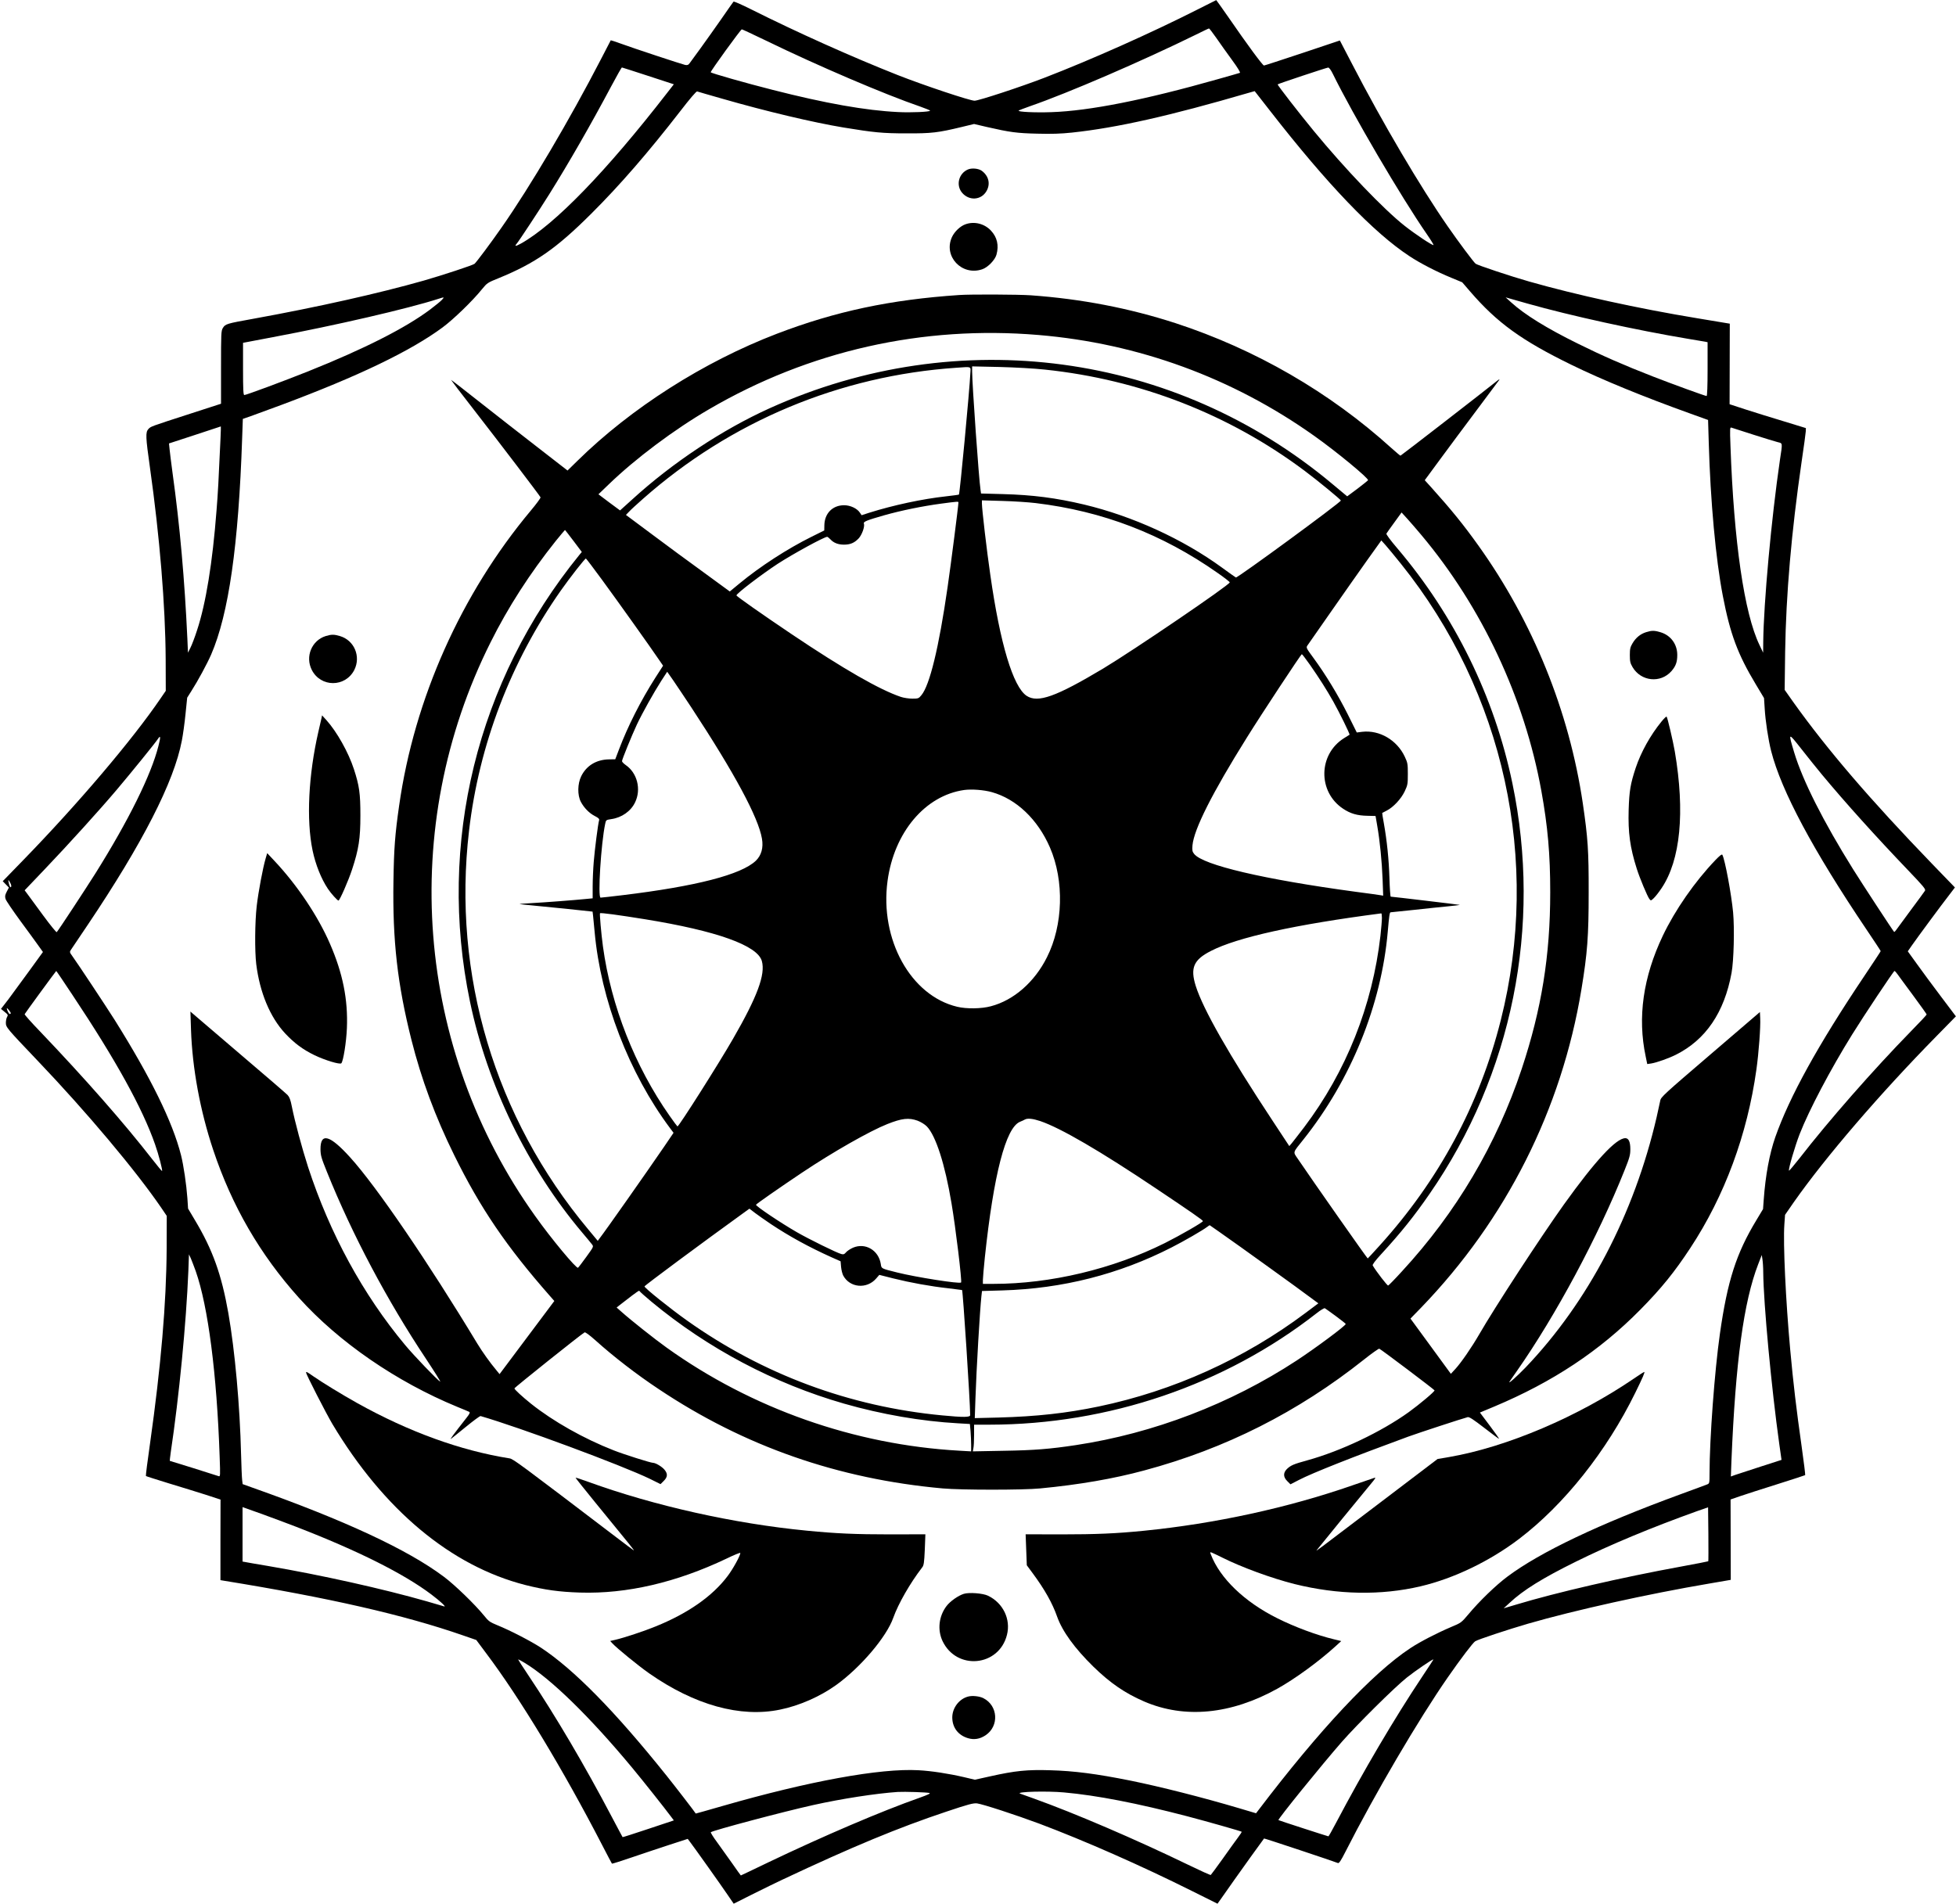 <?xml version="1.0" standalone="no"?>
<!DOCTYPE svg PUBLIC "-//W3C//DTD SVG 20010904//EN"
 "http://www.w3.org/TR/2001/REC-SVG-20010904/DTD/svg10.dtd">
<svg version="1.0" xmlns="http://www.w3.org/2000/svg"
 width="2000pt" height="1947pt" viewBox="0 0 2000 1947"
 preserveAspectRatio="xMidYMid meet">

<g transform="translate(0,1947) scale(0.1,-0.1)"
fill="#000000" stroke="none">
<path d="M12245 19373 c-478 -242 -1086 -513 -1565 -698 -244 -94 -673 -235
-715 -235 -48 0 -518 157 -785 262 -470 186 -1026 435 -1509 677 -90 45 -167
79 -171 74 -4 -4 -60 -84 -125 -178 -65 -93 -161 -228 -213 -300 -52 -71 -102
-140 -111 -152 -13 -18 -22 -21 -46 -17 -35 8 -524 169 -663 220 -52 19 -96
33 -97 32 -1 -2 -46 -88 -100 -193 -319 -617 -722 -1301 -1018 -1724 -108
-155 -256 -353 -275 -369 -19 -15 -323 -115 -517 -171 -461 -131 -1089 -272
-1745 -391 -273 -49 -286 -53 -311 -94 -18 -29 -19 -54 -19 -403 l0 -372 -312
-101 c-418 -135 -405 -131 -431 -158 -30 -33 -28 -81 16 -392 100 -709 158
-1413 161 -1960 l1 -325 -52 -76 c-290 -426 -846 -1080 -1408 -1658 l-207
-213 32 -33 31 -32 -22 -42 c-18 -35 -20 -48 -12 -75 5 -17 73 -117 149 -221
77 -105 161 -219 186 -255 l47 -66 -137 -189 c-76 -105 -172 -236 -214 -292
l-78 -101 38 -31 c33 -26 36 -32 25 -50 -7 -11 -13 -39 -13 -61 0 -46 9 -56
325 -388 502 -526 1006 -1126 1266 -1507 l54 -80 -1 -335 c-3 -556 -58 -1200
-170 -1993 -26 -180 -45 -330 -42 -332 3 -3 108 -36 234 -75 126 -38 297 -91
379 -117 l150 -49 -1 -412 0 -412 30 -5 c1080 -175 1850 -351 2453 -561 l133
-46 102 -137 c343 -455 788 -1191 1188 -1966 51 -99 95 -182 97 -184 2 -3 92
26 201 63 108 37 282 95 386 129 l188 61 19 -25 c36 -46 326 -454 388 -546
l63 -92 201 101 c111 55 245 121 297 145 716 337 1186 532 1675 695 229 77
277 89 315 85 57 -7 397 -118 636 -207 465 -175 1044 -430 1566 -691 l257
-128 44 62 c24 34 81 116 128 182 65 93 291 407 304 423 3 3 723 -237 755
-251 11 -5 30 22 77 115 301 593 748 1354 1046 1783 132 190 257 355 281 370
27 18 338 121 541 180 477 138 1226 304 1851 410 l221 38 -1 411 -1 411 95 33
c52 18 223 73 379 122 156 49 286 92 289 94 2 3 -14 137 -37 298 -53 373 -85
643 -116 983 -46 501 -74 1091 -60 1282 l7 99 90 130 c322 459 882 1111 1460
1699 l197 201 -150 199 c-83 110 -194 260 -246 333 l-96 133 43 62 c60 86 303
415 378 511 l61 80 -232 240 c-636 659 -1072 1168 -1418 1652 l-91 129 5 390
c9 585 64 1223 168 1940 23 154 42 295 43 314 l1 33 -225 69 c-124 37 -299 92
-390 121 l-165 54 1 412 1 412 -31 5 c-17 3 -155 26 -306 51 -596 98 -1238
239 -1715 375 -187 53 -528 167 -547 182 -20 16 -172 219 -285 382 -278 400
-669 1063 -977 1659 l-126 242 -382 -128 c-211 -70 -388 -128 -394 -128 -13 0
-171 214 -363 493 -68 97 -124 177 -125 176 0 0 -86 -43 -191 -96z m191 -290
c37 -54 110 -156 161 -226 59 -80 88 -129 81 -132 -7 -3 -107 -31 -223 -64
-747 -212 -1314 -325 -1705 -338 -168 -6 -349 3 -334 16 5 4 59 25 119 46 387
134 1138 458 1690 729 72 36 133 65 137 65 3 1 37 -43 74 -96z m-4596 -32
c518 -252 1202 -545 1572 -672 54 -19 98 -37 98 -41 0 -12 -195 -21 -327 -14
-331 16 -743 89 -1283 227 -269 68 -631 171 -633 180 -3 11 307 439 318 439 5
0 120 -54 255 -119z m-1213 -357 l263 -86 -67 -86 c-624 -805 -1150 -1348
-1495 -1542 -57 -31 -71 -32 -44 -1 23 27 228 338 333 506 200 320 425 712
633 1103 56 105 105 192 109 192 3 0 124 -39 268 -86z m7002 19 c204 -416 696
-1255 959 -1636 41 -59 72 -110 70 -113 -9 -8 -186 110 -295 196 -214 168
-611 583 -929 970 -150 182 -375 472 -370 477 6 7 500 171 516 172 10 1 29
-25 49 -66z m-6242 -253 c452 -130 926 -242 1238 -294 311 -51 400 -60 645
-60 255 -1 321 7 562 65 l128 31 132 -31 c237 -54 305 -63 513 -68 148 -4 240
-1 355 11 460 49 1000 171 1802 405 l67 19 157 -201 c586 -753 1061 -1248
1426 -1487 107 -71 277 -159 426 -220 l113 -47 81 -94 c276 -320 526 -501
1038 -751 311 -152 735 -326 1220 -500 l175 -63 7 -235 c17 -595 71 -1187 144
-1565 75 -389 152 -596 336 -902 l85 -142 7 -108 c7 -124 37 -321 66 -434 104
-408 430 -1017 976 -1827 79 -117 144 -216 144 -219 0 -3 -76 -118 -169 -257
-473 -705 -763 -1231 -909 -1646 -59 -170 -100 -388 -118 -640 l-7 -95 -69
-115 c-205 -339 -295 -619 -372 -1160 -54 -377 -106 -1076 -106 -1428 0 -97
-1 -103 -22 -112 -13 -5 -135 -51 -273 -101 -834 -305 -1437 -592 -1772 -843
-117 -87 -287 -251 -400 -387 -70 -83 -74 -86 -175 -128 -148 -63 -320 -152
-418 -217 -385 -254 -928 -834 -1551 -1654 l-26 -34 -175 52 c-378 112 -801
219 -1110 282 -350 70 -573 99 -823 106 -232 7 -354 -5 -609 -62 l-158 -35
-110 26 c-159 37 -334 64 -467 71 -391 22 -1122 -112 -2001 -365 -151 -44
-275 -78 -276 -78 -3 9 -220 290 -298 387 -529 661 -948 1087 -1286 1310 -103
67 -315 177 -447 230 -75 31 -88 40 -135 99 -91 112 -298 313 -411 397 -370
277 -1014 577 -1964 913 l-92 33 -5 42 c-3 22 -8 140 -11 261 -12 498 -63
1061 -130 1445 -70 397 -161 650 -342 952 l-70 118 -7 107 c-10 139 -39 336
-65 439 -87 343 -310 795 -679 1384 -88 139 -376 574 -431 650 -30 42 -31 44
-14 69 10 15 86 128 169 251 563 838 883 1464 963 1884 12 60 29 184 38 275
l17 166 41 65 c68 106 163 282 204 376 179 413 280 1116 317 2214 l7 196 81
28 c44 16 187 68 316 116 787 294 1320 551 1646 792 112 83 308 273 402 390
52 64 58 68 170 113 374 153 589 302 948 660 294 293 581 624 912 1051 93 121
162 202 170 199 7 -3 123 -36 259 -75z m-2868 -2056 c-13 -15 -69 -60 -123
-101 -253 -189 -673 -402 -1251 -633 -253 -101 -628 -240 -647 -240 -10 0 -13
55 -13 267 l0 267 305 58 c640 120 1383 292 1690 391 64 21 66 20 39 -9z
m11101 -39 c434 -123 1119 -273 1640 -360 85 -14 165 -27 178 -30 l22 -5 0
-275 c0 -172 -4 -275 -10 -275 -14 0 -347 121 -555 202 -285 111 -512 210
-760 333 -319 157 -547 298 -685 424 l-55 50 35 -10 c19 -5 105 -30 190 -54z
m-13365 -1372 c-20 -445 -27 -570 -41 -743 -41 -535 -109 -952 -199 -1225 -23
-72 -54 -153 -68 -180 l-25 -50 -6 140 c-28 605 -77 1161 -152 1700 -13 99
-27 207 -30 240 l-6 60 263 86 c145 48 265 87 267 88 1 1 0 -52 -3 -116z
m15675 31 c113 -36 224 -70 248 -76 50 -12 49 -3 22 -180 -88 -600 -167 -1468
-171 -1863 l-1 -110 -38 80 c-155 323 -261 1049 -296 2034 -7 188 -6 194 12
187 10 -4 111 -36 224 -72z m698 -3474 c241 -290 553 -636 885 -983 154 -161
179 -191 170 -206 -6 -10 -71 -99 -145 -198 -73 -99 -141 -191 -150 -204 -9
-13 -18 -22 -21 -19 -15 16 -322 485 -419 640 -306 490 -516 908 -602 1193
-63 210 -63 210 70 41 64 -82 160 -201 212 -264z m-17008 291 c-75 -297 -305
-761 -643 -1301 -101 -160 -379 -584 -397 -603 -4 -4 -66 72 -138 170 -72 98
-144 196 -160 218 l-30 40 205 215 c246 258 564 609 738 815 142 168 394 478
421 520 26 40 28 18 4 -74z m-1514 -1402 c10 -20 12 -35 6 -41 -6 -6 -13 6
-20 31 -12 49 -8 52 14 10z m636 -1146 c443 -665 714 -1156 843 -1525 37 -104
79 -267 72 -274 -2 -2 -48 53 -103 124 -282 363 -683 820 -1147 1306 -88 91
-157 169 -155 174 4 10 320 442 323 442 2 0 77 -111 167 -247z m18659 215 c13
-18 85 -117 161 -219 76 -103 138 -190 138 -194 0 -5 -71 -80 -158 -169 -385
-394 -845 -918 -1140 -1299 -59 -75 -108 -133 -110 -129 -6 20 61 249 109 373
95 244 315 662 537 1019 114 184 424 650 433 650 4 0 18 -15 30 -32z m-19291
-399 c0 -5 -5 -9 -10 -9 -10 0 -30 41 -30 58 1 10 40 -39 40 -49z m1891 -2638
c127 -362 216 -1050 245 -1900 7 -198 7 -204 -12 -197 -21 8 -493 156 -498
156 -1 0 3 39 10 88 85 568 158 1319 180 1855 l6 169 20 -43 c10 -24 32 -81
49 -128z m16028 -16 c3 -317 84 -1181 164 -1753 l23 -162 -217 -70 c-120 -39
-237 -77 -260 -85 l-41 -15 6 163 c42 1012 125 1623 273 2007 l37 95 7 -45 c4
-25 8 -85 8 -135z m-14999 -2600 c628 -243 1099 -479 1380 -691 94 -71 159
-132 130 -122 -8 3 -87 26 -175 51 -447 128 -1084 270 -1625 362 -118 20 -225
38 -237 41 l-23 4 0 279 0 278 188 -67 c103 -37 266 -98 362 -135z m14437
-352 c-2 -2 -127 -26 -278 -54 -608 -111 -1276 -265 -1686 -389 l-128 -38 61
56 c137 129 338 254 679 422 347 172 773 349 1230 513 l120 42 3 -274 c1 -151
1 -276 -1 -278z m-12104 -1038 c269 -162 669 -553 1103 -1076 116 -140 327
-406 397 -500 l27 -36 -261 -87 c-144 -48 -262 -86 -263 -84 -2 2 -51 95 -111
208 -277 527 -576 1034 -850 1443 -62 92 -110 167 -106 167 3 0 32 -16 64 -35z
m9179 -142 c-281 -421 -605 -971 -881 -1495 -40 -76 -75 -138 -78 -138 -6 0
-506 162 -511 166 -10 7 445 568 647 799 156 178 540 559 666 659 88 70 258
186 272 186 2 0 -50 -80 -115 -177z m-5038 -1190 c14 -4 -19 -19 -100 -48
-390 -137 -979 -389 -1548 -661 -153 -74 -280 -134 -281 -134 -1 0 -41 55 -88
123 -47 67 -117 165 -155 217 -39 52 -67 98 -64 102 19 18 744 211 1047 278
292 65 643 119 865 134 69 4 298 -3 324 -11z m1376 6 c336 -30 751 -111 1260
-244 213 -56 550 -152 556 -158 2 -2 -14 -28 -37 -58 -22 -30 -93 -127 -156
-217 -64 -89 -119 -164 -123 -167 -4 -3 -109 45 -233 105 -532 258 -1159 527
-1572 675 -71 25 -137 49 -145 52 -44 20 276 28 450 12z"/>
<path d="M9895 17736 c-93 -42 -122 -160 -58 -237 72 -85 196 -77 250 17 42
73 23 154 -48 207 -34 25 -105 31 -144 13z"/>
<path d="M9871 17176 c-53 -19 -111 -74 -137 -130 -91 -196 100 -401 309 -330
57 19 131 95 146 150 26 95 7 177 -56 245 -67 72 -171 98 -262 65z"/>
<path d="M9810 16453 c-704 -47 -1268 -167 -1866 -396 -749 -287 -1491 -760
-2040 -1300 l-101 -99 -304 236 c-167 129 -434 338 -594 464 -159 126 -291
228 -293 227 -1 -1 100 -135 226 -296 276 -355 683 -890 689 -905 2 -7 -42
-67 -99 -135 -712 -851 -1192 -1925 -1347 -3019 -42 -293 -53 -436 -58 -770
-10 -608 41 -1058 184 -1625 101 -401 244 -787 438 -1180 267 -542 534 -934
979 -1440 l44 -50 -280 -374 -280 -374 -31 38 c-68 81 -144 188 -197 275 -501
830 -1032 1609 -1300 1904 -208 230 -304 256 -303 83 1 -65 8 -88 66 -232 259
-643 615 -1314 1013 -1912 88 -133 154 -238 145 -233 -27 14 -271 269 -359
375 -431 517 -769 1138 -992 1820 -63 196 -135 463 -166 619 -13 67 -24 96
-43 117 -14 15 -233 204 -486 419 -253 216 -471 402 -484 414 l-24 21 6 -185
c13 -393 93 -829 227 -1230 191 -573 479 -1070 876 -1512 407 -453 997 -859
1618 -1115 61 -25 117 -48 124 -52 10 -6 4 -20 -25 -57 -142 -181 -175 -227
-162 -219 7 5 76 60 153 123 76 62 143 112 150 110 398 -115 1446 -504 1731
-642 l109 -54 33 33 c40 40 42 73 7 115 -27 32 -91 70 -118 70 -24 0 -299 87
-400 127 -307 120 -620 297 -846 477 -92 74 -170 146 -170 157 0 9 674 547
717 573 8 4 49 -26 112 -82 183 -165 424 -351 646 -498 875 -585 1836 -920
2905 -1016 189 -17 822 -17 995 0 398 38 751 99 1065 184 831 223 1571 597
2248 1135 79 63 149 112 155 110 20 -8 562 -417 565 -426 4 -11 -156 -145
-264 -223 -283 -203 -694 -398 -1038 -493 -139 -38 -169 -51 -209 -90 -38 -39
-36 -82 6 -123 l32 -32 85 44 c135 71 569 242 1120 444 113 41 553 185 607
199 16 4 56 -22 170 -110 81 -63 149 -113 151 -112 2 2 -41 63 -96 136 l-100
133 146 61 c600 252 1079 570 1494 991 217 220 349 384 511 630 351 533 583
1160 676 1825 24 170 44 438 39 527 l-3 62 -506 -434 c-474 -406 -507 -436
-513 -472 -4 -22 -21 -97 -37 -169 -230 -992 -700 -1890 -1340 -2560 -89 -92
-183 -176 -164 -145 5 8 39 58 76 110 398 569 829 1373 1100 2052 52 130 59
156 59 216 0 74 -17 112 -51 112 -94 0 -307 -230 -628 -678 -237 -332 -706
-1050 -866 -1328 -77 -133 -183 -287 -242 -352 l-48 -52 -206 282 -207 283
107 110 c870 901 1438 2027 1641 3257 61 371 74 541 74 988 1 434 -8 559 -60
915 -139 940 -510 1856 -1067 2635 -152 213 -277 367 -480 593 l-69 76 153
208 c84 114 252 341 374 503 121 162 227 303 235 315 8 11 -6 4 -30 -16 -115
-93 -975 -759 -980 -759 -4 0 -44 34 -91 76 -632 573 -1392 1012 -2209 1279
-475 154 -963 248 -1480 285 -130 9 -615 11 -730 3z m810 -409 c1021 -86 1982
-438 2817 -1031 225 -159 558 -434 551 -454 -2 -4 -50 -43 -108 -87 l-105 -78
-150 125 c-1612 1351 -3825 1649 -5755 776 -483 -218 -997 -559 -1407 -934
l-123 -111 -111 82 -110 83 106 102 c272 263 671 562 1024 767 1025 599 2185
860 3371 760z m-698 -389 c-9 -184 -108 -1234 -117 -1243 -2 -2 -61 -10 -132
-18 -239 -26 -539 -90 -786 -168 l-77 -25 -17 25 c-28 44 -98 77 -162 77 -118
0 -200 -83 -202 -205 l-1 -53 -131 -65 c-246 -122 -527 -304 -738 -479 l-97
-80 -268 196 c-148 107 -387 283 -531 391 l-263 196 33 34 c17 19 82 78 142
131 896 792 2012 1259 3203 1340 160 11 148 16 144 -54z m764 35 c970 -102
1882 -457 2654 -1035 135 -101 370 -294 370 -304 0 -19 -1058 -794 -1073 -787
-7 3 -70 49 -142 101 -402 293 -913 526 -1410 645 -287 68 -526 99 -832 107
l-222 6 -5 36 c-17 106 -86 1087 -86 1210 l0 54 278 -6 c158 -4 359 -15 468
-27z m-96 -1365 c683 -82 1292 -315 1861 -715 68 -47 124 -91 123 -96 -1 -26
-980 -692 -1294 -881 -484 -289 -668 -355 -783 -279 -138 92 -271 532 -371
1236 -37 253 -86 675 -86 731 l0 32 208 -6 c114 -3 268 -13 342 -22z m-790 7
c0 -32 -78 -640 -111 -867 -89 -618 -183 -1004 -268 -1105 -27 -33 -32 -35
-92 -35 -35 0 -88 8 -118 18 -217 73 -586 285 -1116 641 -306 206 -565 388
-565 397 0 19 256 214 422 323 159 103 476 276 506 276 5 0 19 -12 33 -26 33
-36 79 -54 139 -54 64 0 106 18 149 63 34 36 66 124 54 152 -7 20 29 34 207
85 177 50 394 94 580 119 172 23 180 23 180 13z m4732 -332 c620 -738 1056
-1668 1228 -2617 66 -366 91 -649 91 -1038 0 -649 -89 -1196 -291 -1805 -257
-772 -669 -1470 -1227 -2074 -70 -77 -133 -141 -139 -143 -9 -3 -122 144 -158
205 -5 8 24 48 86 115 201 219 337 388 495 617 846 1222 1152 2738 847 4200
-184 884 -590 1712 -1177 2403 -71 83 -115 143 -111 150 4 7 40 58 81 114 l74
102 61 -67 c33 -37 97 -110 140 -162z m-8668 -62 l85 -113 -25 -30 c-1047
-1286 -1455 -2950 -1119 -4566 178 -856 590 -1703 1147 -2363 46 -54 91 -109
101 -122 18 -23 17 -24 -58 -128 -42 -58 -80 -108 -85 -111 -17 -11 -272 295
-436 526 -1228 1717 -1404 3981 -458 5870 180 361 402 705 667 1037 50 61 92
112 94 112 1 0 41 -51 87 -112z m8460 -233 c1057 -1317 1433 -3038 1021 -4670
-218 -864 -632 -1633 -1239 -2304 -65 -72 -120 -131 -121 -131 -6 0 -560 790
-715 1019 -50 74 -55 57 57 197 487 611 798 1377 863 2129 14 162 19 195 29
195 4 0 108 11 232 24 123 14 283 30 354 37 72 7 126 14 120 15 -9 3 -690 84
-705 84 -4 0 -10 84 -13 188 -6 197 -26 386 -57 561 -11 58 -18 106 -17 107 1
1 22 12 46 24 67 34 147 119 184 197 30 64 32 75 32 178 0 103 -2 114 -32 178
-80 169 -258 273 -434 253 l-56 -7 -91 183 c-100 200 -229 412 -351 578 -77
105 -78 107 -61 131 9 13 117 168 240 344 123 176 288 412 368 524 l146 204
44 -49 c24 -27 94 -112 156 -189z m-8168 -165 c160 -218 506 -704 582 -817
l42 -61 -81 -126 c-147 -231 -279 -491 -370 -731 l-38 -100 -63 -1 c-130 -2
-231 -63 -285 -172 -38 -77 -40 -193 -4 -262 32 -61 86 -117 144 -146 35 -18
47 -29 43 -42 -11 -34 -45 -301 -55 -425 -6 -70 -11 -183 -11 -251 l0 -123
-62 -6 c-116 -12 -432 -36 -561 -43 -70 -4 -126 -8 -125 -9 2 -2 57 -8 123
-14 66 -6 233 -23 372 -37 l252 -27 5 -41 c3 -23 10 -97 16 -166 63 -696 351
-1445 773 -2010 l34 -45 -95 -140 c-187 -273 -595 -854 -663 -942 l-17 -23
-98 118 c-954 1142 -1391 2605 -1218 4077 102 879 427 1727 938 2455 95 135
248 331 257 328 4 -2 79 -100 165 -218z m7237 -867 c99 -142 171 -256 240
-378 61 -109 172 -334 166 -339 -2 -1 -27 -17 -56 -35 -264 -165 -270 -548
-11 -721 76 -51 145 -71 250 -73 l83 -2 17 -99 c27 -155 48 -366 55 -549 l6
-167 -29 5 c-16 3 -130 19 -254 35 -938 127 -1560 273 -1650 387 -19 24 -21
36 -17 88 15 165 203 537 555 1100 151 243 555 855 563 855 4 0 40 -48 82
-107z m-6324 -438 c444 -676 685 -1125 722 -1342 16 -93 -6 -171 -63 -226
-149 -142 -611 -261 -1363 -352 -116 -14 -216 -25 -224 -25 -30 0 4 552 47
755 8 39 9 40 62 48 107 15 201 81 244 172 64 133 22 300 -96 381 -21 15 -38
32 -38 40 0 17 98 258 152 374 56 119 172 326 250 448 l60 92 61 -87 c33 -49
117 -173 186 -278z m3072 -866 c251 -70 470 -278 595 -567 147 -340 135 -793
-31 -1122 -127 -254 -340 -440 -574 -501 -96 -26 -249 -28 -344 -5 -475 113
-793 688 -712 1286 67 498 385 875 785 931 77 10 198 1 281 -22z m-3546 -1300
c734 -119 1151 -268 1195 -428 38 -137 -47 -365 -295 -795 -146 -254 -553
-896 -568 -896 -2 0 -38 48 -80 108 -355 506 -599 1125 -682 1733 -18 133 -35
331 -30 339 5 8 193 -18 460 -61z m7535 14 c0 -27 -7 -109 -15 -183 -82 -715
-350 -1388 -780 -1958 -58 -75 -115 -150 -128 -165 l-24 -28 -170 258 c-447
677 -712 1142 -787 1381 -57 183 -22 266 154 356 271 140 865 271 1743 385 4
1 7 -20 7 -46z m-4748 -2074 c34 -13 73 -37 94 -58 92 -94 186 -385 253 -786
42 -246 109 -801 98 -811 -15 -16 -459 54 -652 102 -167 42 -162 39 -169 87
-22 141 -158 221 -284 167 -29 -13 -61 -34 -72 -48 -16 -19 -25 -23 -47 -17
-43 10 -335 154 -456 224 -165 95 -417 264 -417 280 0 7 243 176 470 328 315
211 693 426 872 497 151 60 220 67 310 35z m1254 -4 c207 -70 610 -304 1194
-696 342 -229 470 -318 470 -327 0 -12 -229 -144 -388 -224 -533 -266 -1171
-418 -1754 -418 l-108 0 0 39 c0 22 9 126 20 232 90 848 213 1324 358 1386 20
8 44 19 52 24 27 15 81 9 156 -16z m-2756 -1052 c191 -127 388 -235 618 -339
l97 -43 5 -58 c3 -32 13 -71 22 -88 67 -125 240 -141 336 -31 l33 38 142 -36
c177 -44 380 -81 562 -101 76 -9 140 -17 142 -18 9 -10 82 -1135 83 -1279 0
-23 -66 -24 -286 -3 -948 90 -1833 419 -2609 970 -172 122 -435 333 -435 349
0 9 577 437 1034 767 l39 28 56 -43 c31 -23 103 -74 161 -113z m4804 -235
c171 -122 420 -302 554 -399 l242 -178 -132 -99 c-626 -469 -1349 -796 -2114
-956 -332 -69 -633 -102 -1023 -113 l-244 -6 7 204 c10 299 45 897 61 1045 l6
51 207 6 c617 18 1194 165 1732 440 126 64 320 176 365 211 11 8 22 16 24 16
2 0 143 -100 315 -222z m-6139 -458 c4 -6 57 -53 118 -104 577 -478 1252 -835
1968 -1041 385 -110 789 -180 1165 -201 l121 -7 7 -75 c3 -41 6 -104 6 -140
l0 -65 -122 7 c-1070 60 -2123 431 -2993 1055 -119 85 -365 280 -460 365 l-50
44 30 24 c87 69 191 147 197 147 4 1 10 -4 13 -9z m7113 -249 c56 -41 102 -78
102 -81 0 -18 -306 -245 -502 -374 -676 -443 -1464 -745 -2258 -865 -265 -40
-425 -53 -739 -58 l-314 -6 6 33 c4 18 7 79 7 136 l0 104 158 0 c1216 1 2405
406 3342 1138 41 33 80 56 86 53 6 -3 56 -39 112 -80z"/>
<path d="M16832 13005 c-59 -18 -106 -57 -139 -113 -24 -40 -28 -58 -28 -122
0 -64 4 -82 28 -123 86 -146 286 -167 397 -41 45 52 60 93 60 166 0 110 -67
201 -171 232 -63 19 -90 19 -147 1z"/>
<path d="M3330 12965 c-143 -45 -211 -210 -142 -346 91 -180 343 -180 435 0
69 138 -1 303 -147 346 -60 18 -87 18 -146 0z"/>
<path d="M3287 12124 c-3 -16 -18 -78 -32 -139 -101 -441 -124 -899 -59 -1212
30 -144 88 -290 157 -393 32 -48 97 -120 108 -120 12 0 101 202 139 318 68
207 85 316 85 552 0 226 -11 304 -66 473 -56 173 -175 384 -282 503 l-44 48
-6 -30z"/>
<path d="M16989 12091 c-113 -138 -210 -312 -264 -474 -54 -163 -66 -236 -72
-428 -7 -235 14 -387 83 -604 30 -95 108 -282 129 -309 15 -19 16 -19 46 10
17 16 52 61 78 100 194 288 241 778 136 1398 -19 109 -75 348 -84 357 -3 4
-27 -19 -52 -50z"/>
<path d="M2716 10690 c-28 -94 -74 -339 -91 -485 -19 -164 -21 -461 -5 -595
36 -290 141 -542 295 -708 93 -99 179 -164 300 -223 108 -52 260 -98 275 -83
20 21 51 215 57 359 12 293 -42 562 -173 863 -122 282 -334 599 -567 847 l-75
80 -16 -55z"/>
<path d="M17539 10673 c-209 -218 -412 -510 -537 -773 -201 -422 -260 -835
-175 -1234 l16 -78 41 6 c56 9 179 53 251 89 306 153 496 433 570 837 23 126
31 451 16 618 -18 190 -83 539 -110 590 -5 9 -28 -9 -72 -55z"/>
<path d="M3130 5432 c0 -18 204 -416 268 -524 526 -880 1214 -1454 1975 -1648
199 -50 343 -70 557 -77 478 -15 985 103 1498 347 78 38 142 64 142 58 0 -27
-76 -165 -130 -236 -155 -206 -404 -381 -738 -516 -114 -47 -323 -116 -410
-136 l-53 -12 23 -25 c45 -49 267 -230 374 -305 466 -326 935 -456 1340 -372
197 40 408 133 573 251 250 180 516 492 585 689 51 143 171 353 295 514 17 21
21 49 27 182 l6 157 -358 -1 c-357 0 -557 9 -854 38 -744 72 -1559 254 -2234
499 -70 25 -129 45 -131 43 -2 -2 89 -115 201 -253 376 -459 407 -498 392
-489 -8 5 -86 63 -172 129 -981 747 -1058 804 -1094 810 -504 80 -1032 272
-1558 565 -159 89 -349 205 -452 276 -66 46 -72 49 -72 36z"/>
<path d="M16710 5374 c-573 -392 -1303 -703 -1893 -805 l-118 -20 -587 -446
c-686 -521 -660 -502 -646 -483 16 22 510 626 563 689 33 39 40 53 26 48 -11
-3 -112 -38 -225 -77 -660 -230 -1404 -392 -2135 -465 -279 -28 -489 -37 -849
-37 l-359 1 6 -159 6 -158 60 -81 c122 -165 201 -305 250 -444 53 -150 179
-324 372 -513 173 -168 322 -270 518 -355 414 -178 886 -133 1362 131 179 100
420 275 594 433 l59 54 -74 18 c-176 42 -404 127 -581 216 -335 167 -586 409
-679 654 -9 22 -7 24 14 15 13 -5 59 -27 103 -49 200 -100 506 -212 740 -271
443 -110 883 -118 1288 -23 340 80 708 257 1008 485 461 351 894 896 1187
1493 78 159 102 215 92 214 -4 0 -50 -29 -102 -65z"/>
<path d="M9855 3170 c-58 -18 -140 -76 -177 -125 -79 -104 -94 -243 -41 -357
144 -304 577 -263 659 62 41 161 -40 327 -194 401 -52 25 -193 36 -247 19z"/>
<path d="M9901 2120 c-93 -23 -164 -116 -164 -214 0 -103 60 -182 160 -212 63
-19 123 -9 181 30 140 94 127 303 -23 379 -39 20 -111 28 -154 17z"/>
</g>
</svg>
